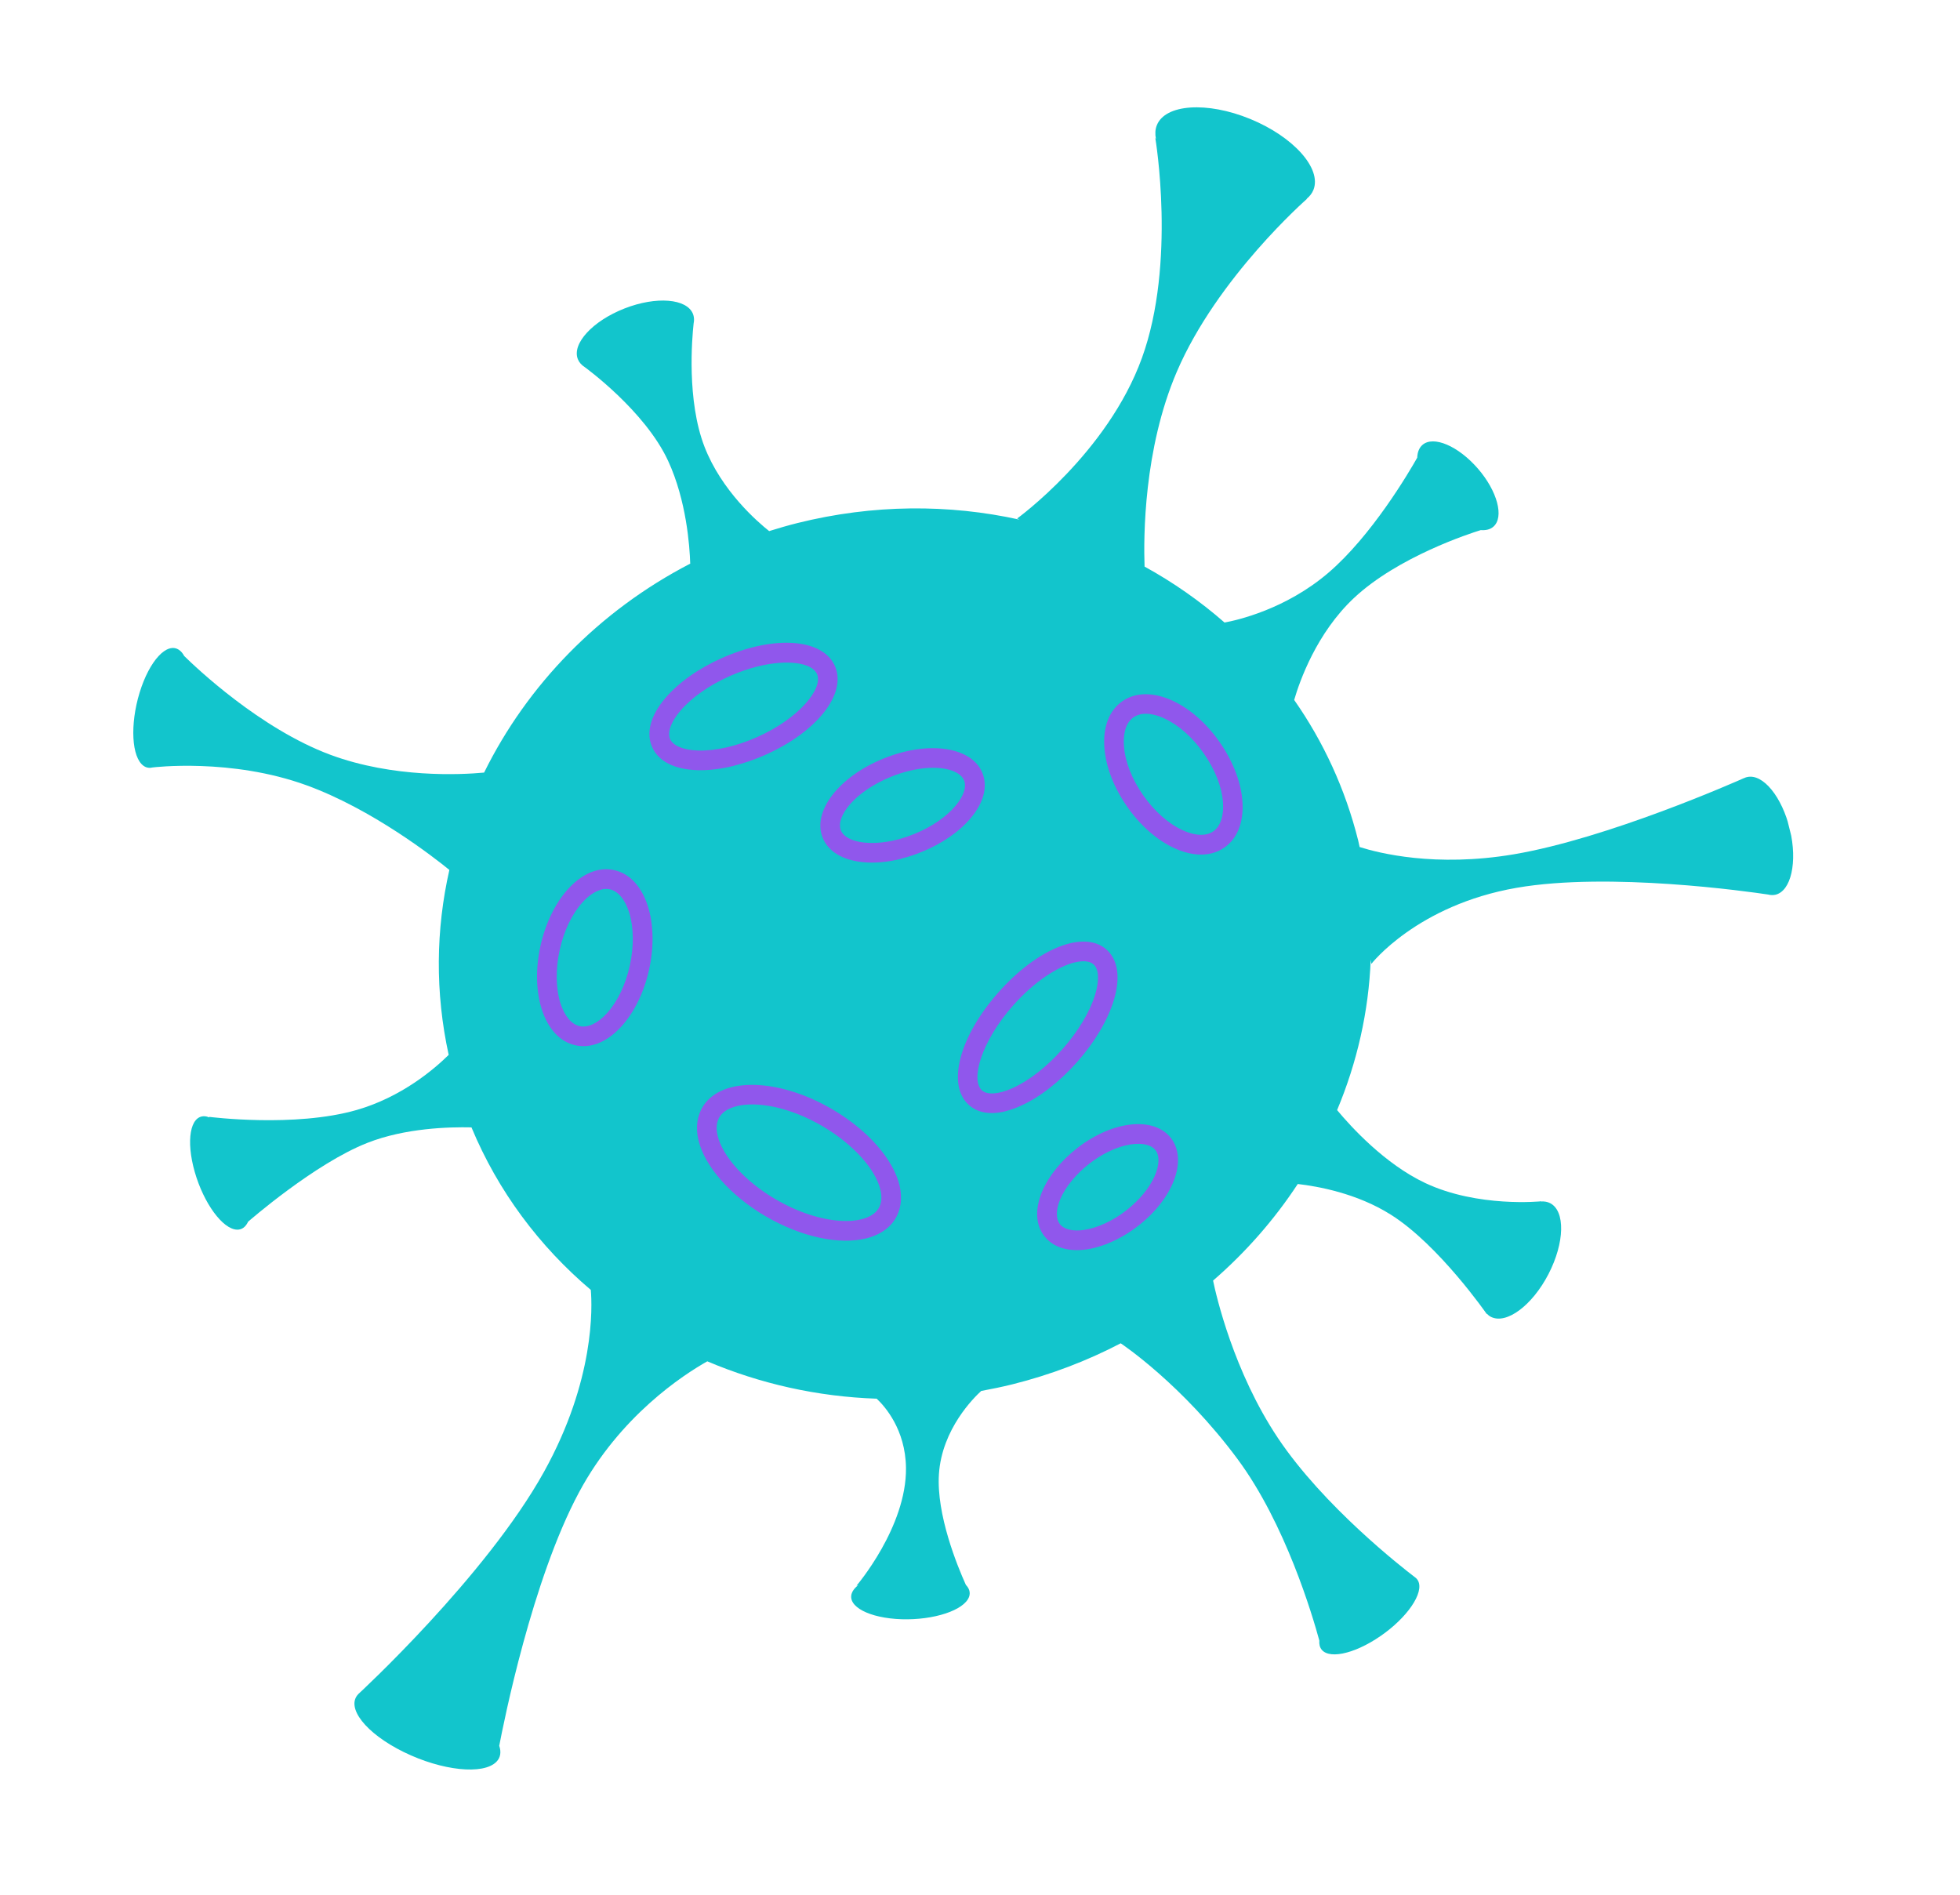 <svg width="181" height="175" viewBox="0 0 181 175" fill="none" xmlns="http://www.w3.org/2000/svg">
<g clip-path="url(#clip0_162_644)">
<path d="M161.327 71.76C161.248 71.78 161.17 71.799 161.103 71.839C161.103 71.839 161.089 71.842 161.074 71.846L161.06 71.85C160.278 72.197 148.453 77.43 139.772 78.894C132.539 80.111 127.321 78.776 125.559 78.218C125.511 78.024 125.477 77.827 125.427 77.626C124.234 72.843 122.2 68.475 119.513 64.636C120.018 62.902 121.573 58.47 125.031 55.224C129.101 51.406 135.793 49.242 136.742 48.952C137.208 48.988 137.612 48.895 137.906 48.639C138.922 47.761 138.283 45.353 136.475 43.268C134.667 41.182 132.373 40.2 131.359 41.085C131.052 41.352 130.896 41.764 130.876 42.264C130.109 43.621 126.665 49.492 122.642 52.917C118.714 56.266 114.255 57.271 113.082 57.487C110.82 55.507 108.347 53.777 105.697 52.32C105.601 49.61 105.608 41.48 108.673 34.333C112.411 25.609 120.707 18.353 120.707 18.353C120.707 18.353 120.693 18.357 120.657 18.365C120.942 18.134 121.163 17.858 121.294 17.529C122.069 15.561 119.456 12.632 115.456 10.986C111.459 9.347 107.592 9.611 106.825 11.577C106.676 11.957 106.659 12.38 106.745 12.815C106.713 12.778 106.691 12.753 106.691 12.753C106.691 12.753 108.639 24.294 105.448 33.073C102.258 41.859 93.929 47.881 93.929 47.881L94.153 47.985C87.638 46.547 80.637 46.556 73.641 48.3C72.759 48.52 71.885 48.776 71.03 49.043C69.976 48.209 66.628 45.326 65.053 41.24C63.414 36.987 63.9 31.267 64.054 29.866C64.073 29.762 64.091 29.65 64.09 29.552C64.095 29.36 64.063 29.17 63.997 28.996C63.435 27.567 60.603 27.336 57.667 28.487C54.73 29.638 52.799 31.735 53.361 33.164C53.481 33.461 53.695 33.705 53.994 33.897C53.994 33.897 59.561 37.917 61.704 42.57C63.396 46.239 63.689 50.439 63.74 52.049C55.283 56.427 48.678 63.284 44.706 71.343C42.554 71.545 36.322 71.857 30.502 69.697C24.009 67.279 18.072 61.622 17.011 60.577C16.884 60.342 16.728 60.145 16.545 60.023C15.435 59.24 13.8 60.996 12.893 63.957C11.99 66.909 12.151 69.939 13.261 70.721C13.521 70.907 13.811 70.942 14.112 70.867C14.112 70.867 21.328 69.974 28.318 72.52C34.352 74.717 40.054 79.153 41.498 80.332C40.248 85.831 40.17 91.632 41.435 97.41C40.071 98.755 37.066 101.31 32.942 102.498C27.211 104.148 19.323 103.136 19.323 103.136L19.336 103.186C19.183 103.125 19.036 103.086 18.882 103.079C17.559 103.028 17.157 105.329 17.985 108.223C18.814 111.117 20.558 113.5 21.882 113.551C22.352 113.571 22.7 113.286 22.926 112.788L22.93 112.802C22.93 112.802 29.054 107.444 33.935 105.533C37.426 104.16 41.5 104.059 43.539 104.106C45.995 110.014 49.815 115.095 54.559 119.114C54.692 120.658 54.946 127.42 50.241 135.905C44.879 145.575 33.098 156.427 33.098 156.427C31.888 157.658 33.768 160.061 37.285 161.789C40.802 163.517 44.638 163.924 45.846 162.686C46.228 162.294 46.298 161.781 46.103 161.213C46.517 159.053 49.134 145.893 53.467 137.813C57.242 130.762 63.105 126.954 65.317 125.71C70.176 127.774 75.474 128.974 80.961 129.16C81.698 129.852 83.617 131.986 83.665 135.539C83.734 141.014 79.089 146.438 79.089 146.438C79.089 146.438 79.152 146.415 79.256 146.373C78.971 146.604 78.757 146.848 78.664 147.115C78.216 148.346 80.269 149.427 83.258 149.527C86.246 149.62 89.033 148.696 89.488 147.463C89.633 147.069 89.515 146.687 89.196 146.355C88.398 144.589 86.464 139.861 86.707 136.129C86.978 131.956 89.968 129.032 90.614 128.444C91.568 128.267 92.525 128.074 93.48 127.836C97.038 126.949 100.391 125.664 103.493 124.045C103.602 124.117 109.178 127.838 114.291 134.744C118.714 140.717 121.208 149.19 121.838 151.501C121.825 151.664 121.832 151.815 121.868 151.958C122.186 153.235 124.492 152.98 127.028 151.38C129.557 149.79 131.354 147.46 131.038 146.191C130.989 145.997 130.891 145.847 130.76 145.719C130.76 145.719 130.74 145.702 130.713 145.685C130.685 145.662 130.654 145.632 130.618 145.61C129.518 144.772 122.238 139.107 118.01 132.788C113.912 126.65 112.31 119.645 112.024 118.254C115.057 115.624 117.69 112.614 119.844 109.334C121.68 109.547 125.299 110.183 128.437 112.166C132.865 114.947 137.293 121.338 137.293 121.338L137.302 121.313C137.415 121.43 137.547 121.534 137.687 121.605C139.116 122.323 141.495 120.557 142.997 117.654C144.498 114.75 144.566 111.816 143.138 111.098C142.894 110.976 142.623 110.929 142.331 110.949L142.342 110.931C142.342 110.931 136.481 111.539 131.61 109.242C127.888 107.489 124.751 104.044 123.477 102.51C125.316 98.121 126.394 93.427 126.581 88.612L126.641 89.008C126.641 89.008 130.858 83.577 140.069 81.981C148.624 80.503 161.479 82.333 163.269 82.603C163.496 82.66 163.728 82.671 163.945 82.625C165.403 82.299 166.009 79.596 165.292 76.599C164.574 73.594 162.814 71.427 161.349 71.755L161.327 71.76Z" fill="#12C5CC"/>
<path d="M111.896 78.799C110.885 79.051 109.703 78.896 108.464 78.329C106.856 77.595 105.306 76.237 104.095 74.498C102.879 72.767 102.132 70.843 101.99 69.081C101.835 67.147 102.421 65.614 103.634 64.763C104.847 63.913 106.495 63.89 108.257 64.692C109.865 65.427 111.415 66.784 112.626 68.524C115.278 72.311 115.475 76.588 113.08 78.26C112.716 78.51 112.319 78.693 111.889 78.8L111.896 78.799ZM105.263 65.98C105.055 66.032 104.863 66.118 104.673 66.241C103.771 66.87 103.736 68.196 103.796 68.928C103.911 70.369 104.542 71.979 105.579 73.45C106.609 74.922 107.908 76.068 109.224 76.669C109.894 76.975 111.149 77.393 112.052 76.764C113.394 75.82 113.355 72.699 111.153 69.554C110.123 68.082 108.824 66.935 107.508 66.334C106.976 66.094 106.065 65.772 105.269 65.971L105.263 65.98Z" fill="#9057EC"/>
<path d="M92.883 102.612C91.484 102.961 90.303 102.776 89.48 102.044C87.409 100.214 88.572 95.742 92.192 91.648C95.812 87.554 100.105 85.851 102.177 87.681C103.25 88.624 103.491 90.293 102.853 92.38C102.29 94.219 101.089 96.247 99.465 98.077C97.84 99.906 95.983 101.352 94.22 102.134C93.753 102.342 93.305 102.499 92.874 102.607L92.883 102.612ZM99.242 88.87C97.692 89.256 95.519 90.628 93.552 92.855C90.604 96.188 89.607 99.742 90.683 100.693C91.172 101.127 92.228 101.054 93.489 100.488C95.018 99.802 96.658 98.525 98.115 96.882C99.565 95.241 100.637 93.458 101.13 91.857C101.532 90.538 101.483 89.484 100.987 89.052C100.626 88.738 100.011 88.686 99.244 88.877L99.242 88.87Z" fill="#9057EC"/>
<path d="M83.238 79.301C81.975 79.616 80.731 79.728 79.626 79.608C77.779 79.413 76.476 78.618 75.971 77.358C74.987 74.937 77.455 71.725 81.593 70.045C85.732 68.366 89.734 68.952 90.719 71.373C91.229 72.624 90.851 74.105 89.659 75.529C88.597 76.8 86.978 77.919 85.095 78.678C84.479 78.931 83.859 79.131 83.242 79.285L83.238 79.301ZM83.908 71.197C83.384 71.328 82.833 71.503 82.273 71.734C78.917 73.097 77.146 75.435 77.654 76.679C77.894 77.275 78.683 77.687 79.818 77.808C81.171 77.95 82.809 77.672 84.414 77.02C86.027 76.367 87.394 75.431 88.261 74.385C88.995 73.509 89.272 72.663 89.032 72.068C88.613 71.029 86.526 70.544 83.9 71.199L83.908 71.197Z" fill="#9057EC"/>
<path d="M67.799 70.712C66.608 71.009 65.448 71.153 64.395 71.119C62.285 71.058 60.8 70.301 60.22 68.983C59.642 67.673 60.072 66.065 61.447 64.458C62.667 63.026 64.52 61.718 66.675 60.762C71.486 58.633 75.969 58.948 77.101 61.499C78.232 64.051 75.457 67.591 70.646 69.72C69.699 70.139 68.737 70.47 67.797 70.705L67.799 70.712ZM69.942 61.547C69.138 61.748 68.281 62.038 67.416 62.421C65.502 63.271 63.873 64.409 62.83 65.636C61.963 66.652 61.606 67.632 61.881 68.249C62.157 68.866 63.118 69.266 64.454 69.306C66.066 69.354 68.007 68.916 69.914 68.067C73.797 66.345 76.039 63.569 75.448 62.239C74.992 61.202 72.74 60.85 69.942 61.547Z" fill="#9057EC"/>
<path d="M79.999 114.356C77.538 114.969 74.017 114.263 70.641 112.279C67.424 110.377 65.071 107.696 64.499 105.279C64.218 104.092 64.38 103 64.946 102.12C66.715 99.402 71.981 99.559 76.93 102.476C80.148 104.378 82.501 107.059 83.073 109.476C83.353 110.663 83.191 111.755 82.626 112.634C82.064 113.498 81.14 114.071 79.992 114.358L79.999 114.356ZM68.018 102.154C67.3 102.333 66.764 102.657 66.472 103.104C66.175 103.566 66.101 104.156 66.267 104.853C66.718 106.782 68.8 109.081 71.561 110.709C75.884 113.257 80.057 113.244 81.104 111.635C81.4 111.173 81.474 110.583 81.308 109.886C80.857 107.957 78.777 105.665 76.015 104.03C72.905 102.193 69.867 101.686 68.016 102.147L68.018 102.154Z" fill="#9057EC"/>
<path d="M54.757 96.495C54.219 96.629 53.674 96.644 53.142 96.525C51.707 96.212 50.6 95.011 50.017 93.16C49.49 91.479 49.454 89.408 49.913 87.336C50.372 85.264 51.279 83.4 52.462 82.092C53.772 80.653 55.279 80.034 56.713 80.347C58.148 80.659 59.255 81.861 59.838 83.711C60.364 85.393 60.4 87.463 59.941 89.535C59.484 91.615 58.576 93.471 57.393 94.779C56.567 95.686 55.669 96.268 54.757 96.495ZM55.546 82.146C54.979 82.287 54.371 82.69 53.802 83.312C52.828 84.385 52.075 85.951 51.687 87.724C51.298 89.497 51.32 91.236 51.749 92.622C52.123 93.816 52.774 94.591 53.532 94.759C54.291 94.928 55.211 94.493 56.047 93.569C57.022 92.495 57.774 90.929 58.163 89.156C58.551 87.384 58.529 85.645 58.1 84.259C57.726 83.065 57.076 82.29 56.317 82.121C56.075 82.067 55.81 82.073 55.537 82.141L55.546 82.146Z" fill="#9057EC"/>
<path d="M101.126 115.22C100.875 115.283 100.62 115.331 100.371 115.371C98.642 115.619 97.247 115.19 96.437 114.142C95.629 113.102 95.562 111.641 96.241 110.025C96.85 108.585 98.004 107.163 99.492 106.007C102.768 103.469 106.563 103.071 108.134 105.094C109.698 107.119 108.356 110.691 105.078 113.222C103.826 114.189 102.451 114.882 101.124 115.213L101.126 115.22ZM103.88 105.789C102.876 106.04 101.731 106.584 100.606 107.451C99.373 108.406 98.392 109.603 97.912 110.735C97.506 111.705 97.493 112.538 97.876 113.037C98.26 113.536 99.077 113.728 100.114 113.576C101.333 113.394 102.743 112.753 103.976 111.798C106.576 109.786 107.503 107.239 106.706 106.212C106.256 105.631 105.193 105.462 103.887 105.787L103.88 105.789Z" fill="#9057EC"/>
</g>
<defs>
<clipPath id="clip0_162_644">
<rect width="150.575" height="142.031" fill="white" transform="translate(0.254 37.165) rotate(-14)"/>
</clipPath>
</defs>
</svg>
